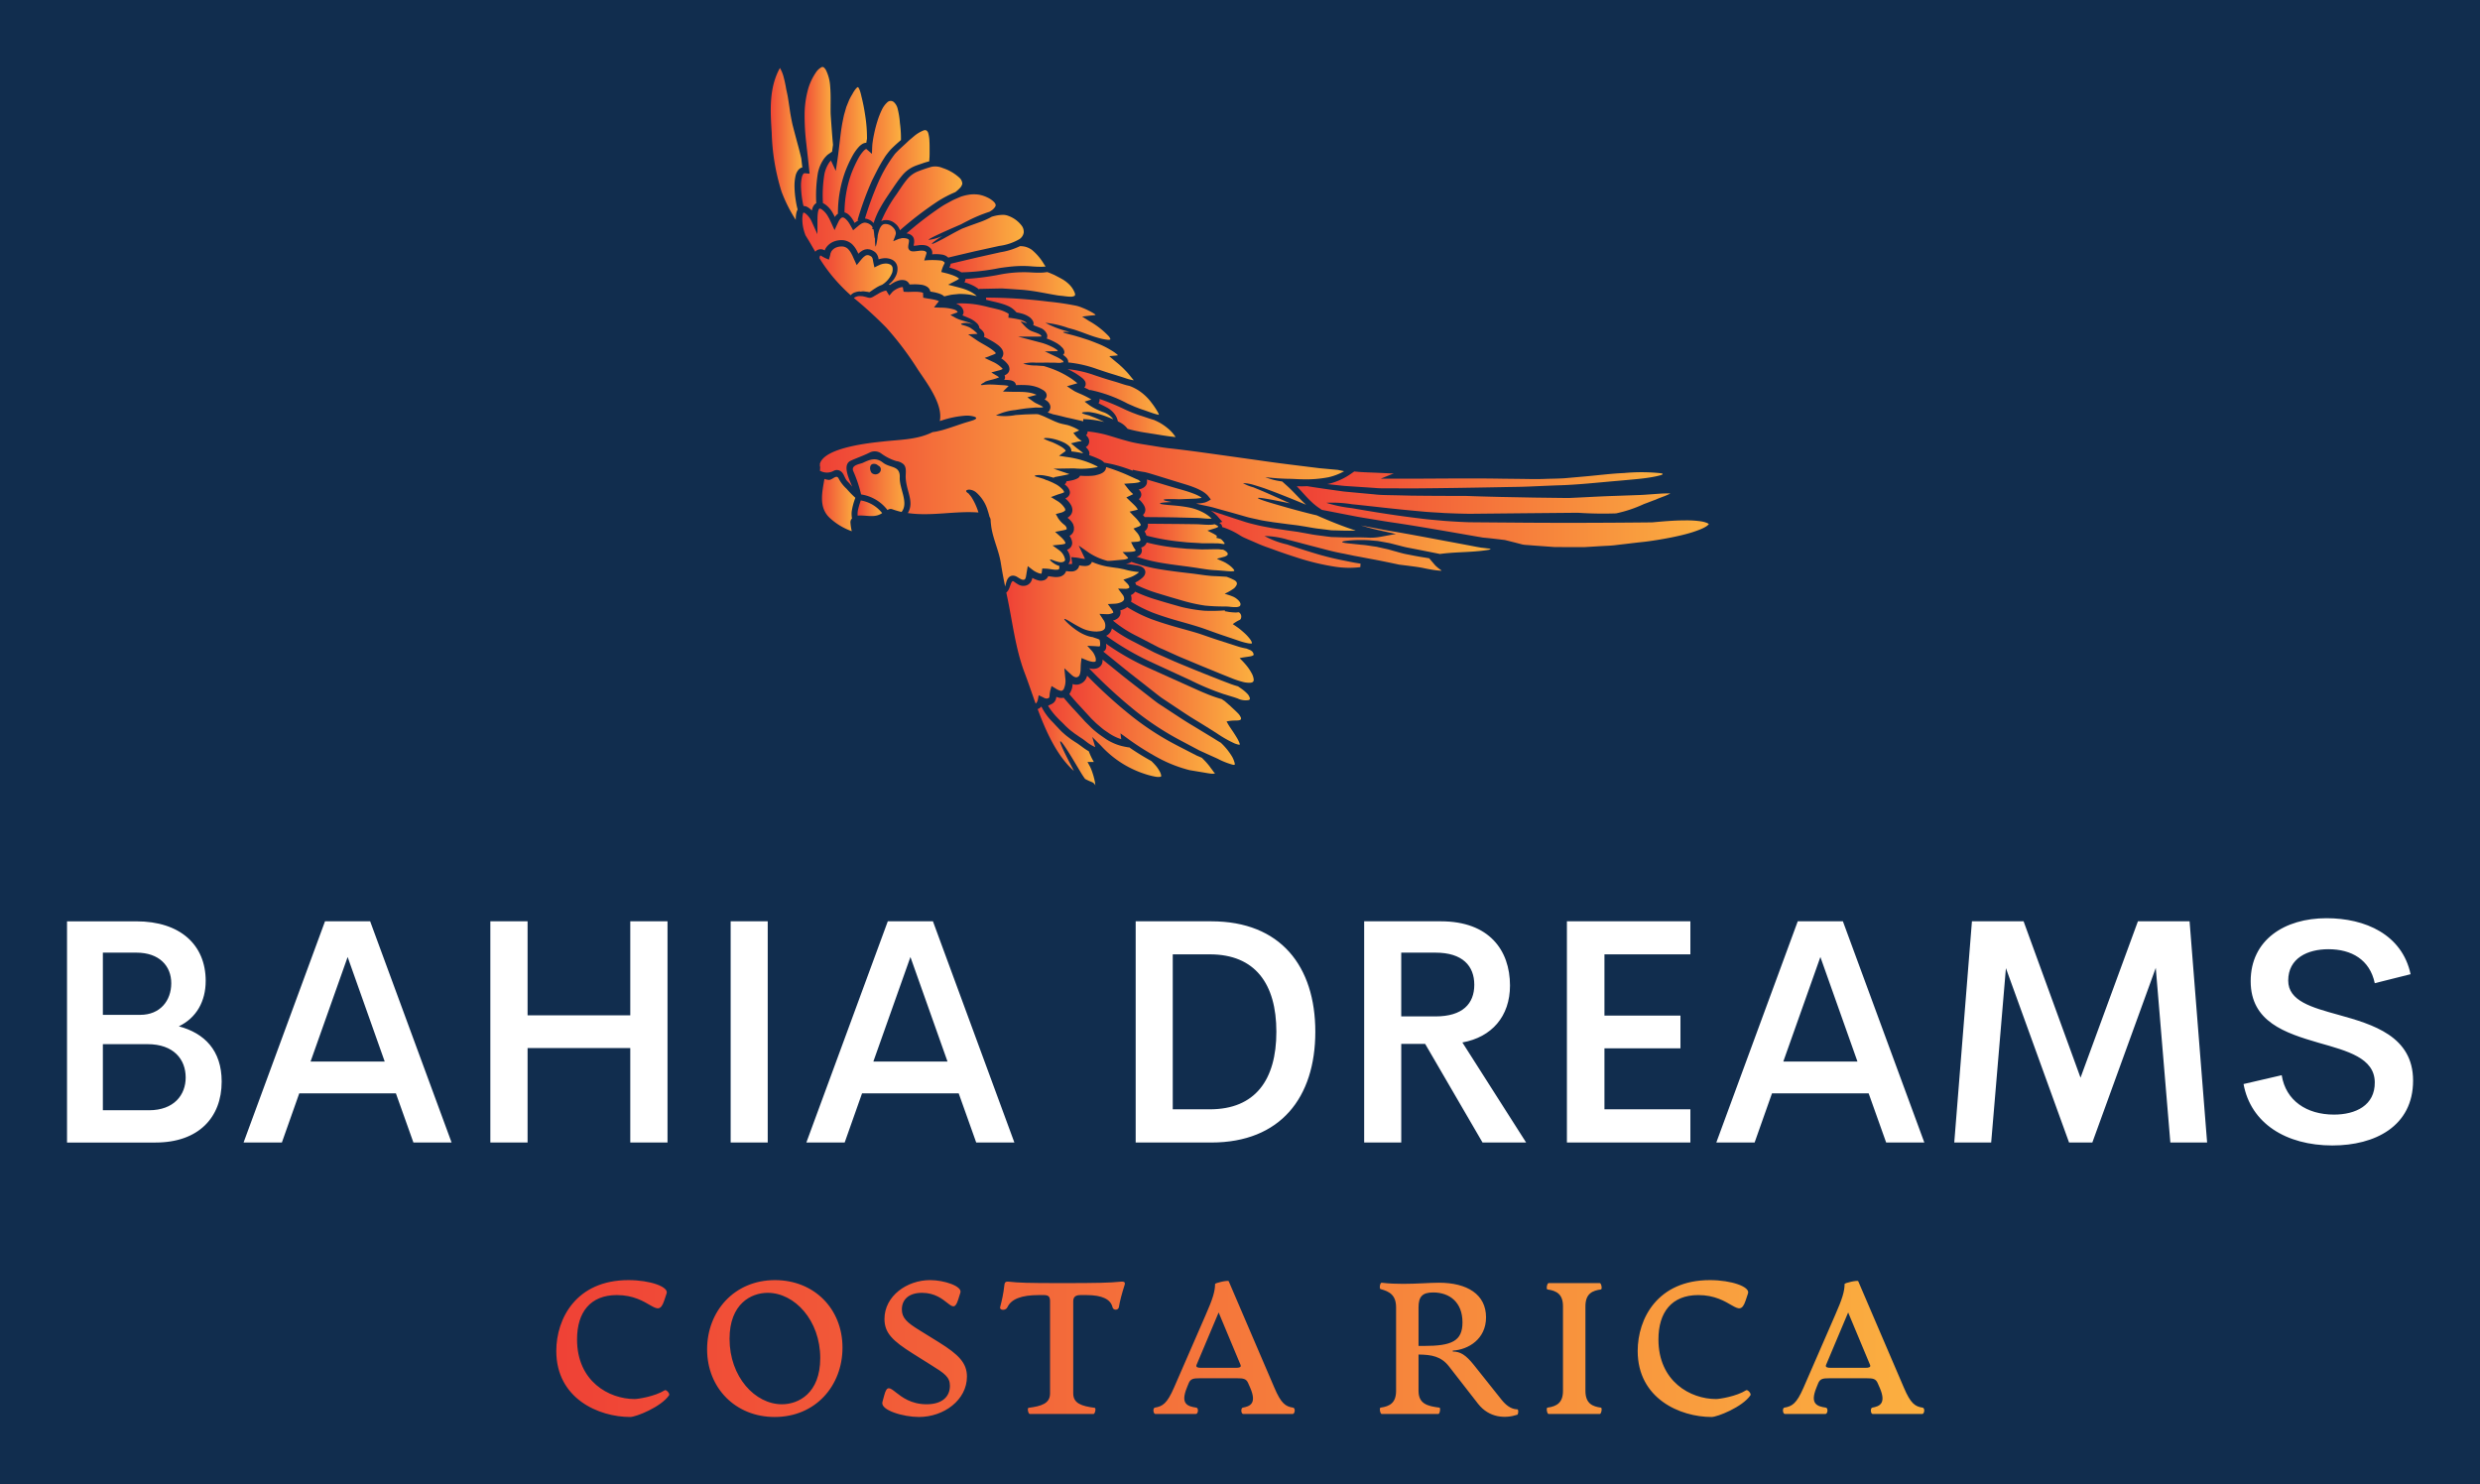 
        <svg xmlns="http://www.w3.org/2000/svg" xmlns:xlink="http://www.w3.org/1999/xlink" version="1.1" width="3171.429" 
        height="1897.968" viewBox="0 0 3171.429 1897.968">
			<rect fill="#112d4e" width="3171.429" height="1897.968"/>
			<g transform="scale(8.571) translate(10, 10)">
				<defs id="SvgjsDefs1174"><linearGradient id="SvgjsLinearGradient1181"><stop id="SvgjsStop1182" stop-color="#ef4136" offset="0"></stop><stop id="SvgjsStop1183" stop-color="#fbb040" offset="1"></stop></linearGradient><linearGradient id="SvgjsLinearGradient1184"><stop id="SvgjsStop1185" stop-color="#ef4136" offset="0"></stop><stop id="SvgjsStop1186" stop-color="#fbb040" offset="1"></stop></linearGradient></defs><g id="SvgjsG1175" featureKey="symbolFeature-0" transform="matrix(1.194,0,0,1.194,98.371,-22.733)" fill="url(#SvgjsLinearGradient1181)"><g xmlns="http://www.w3.org/2000/svg"><path d="M34.279,42.179q-1.442.321-3.023.677l-3.217.762a1.7,1.7,0,0,1-.159.448c-.015.025-.015.025-.01.035l.02.005.169.045.2.065a5.782,5.782,0,0,1,.822.318,3.142,3.142,0,0,1,.279.165,27.534,27.534,0,0,0,4.77-.538c.742-.11,1.459-.2,2.151-.239a13.207,13.207,0,0,1,1.957.035c.3.02.588.04.862.04.139,0,.274,0,.4,0l.194-.01.095-.01c.035,0,.015,0,.025,0a.2.2,0,0,0,.049,0c.02,0,.04-.005.02-.02-.059-.095-.119-.18-.179-.264a6.831,6.831,0,0,0-1.539-1.818,2.712,2.712,0,0,0-.806-.378,2.872,2.872,0,0,0-.667-.075A8.591,8.591,0,0,1,34.279,42.179Z"></path><path d="M39.537,44.729c-.15,0-.3.014-.443.009-.3.005-.6-.009-.9-.024a15.6,15.6,0,0,0-3.933.244,31.729,31.729,0,0,1-4.372.562,2.012,2.012,0,0,1-.075.3l-.075.1-.01.01.01,0h.01s.01,0,.095.03a6.84,6.84,0,0,1,1.055.424,4.392,4.392,0,0,1,.508.313l.185.135,0-.065,2.783-.06c.887.045,1.728.115,2.53.165,1.618.129,3.047.468,4.3.672.314.065.623.075.921.114s.6.08.852.08a.979.979,0,0,0,.548-.114c.049-.04.084-.17.009-.374a3.038,3.038,0,0,0-.712-1.061,4.2,4.2,0,0,0-.931-.687c-.324-.179-.642-.343-.931-.493-.289-.119-.548-.244-.8-.328-.025-.005-.05-.015-.074-.02a.146.146,0,0,0-.045.01l-.284.035Z"></path><path d="M9.008,31.886a.967.967,0,0,1,.433-.293l.055.01c-.045-.359-.085-.747-.13-1.141-.074-.323-.179-.752-.324-1.309-.2-.732-.458-1.683-.776-2.923-.135-.633-.274-1.33-.374-2.1-.059-.378-.119-.776-.184-1.19s-.164-.826-.254-1.265l0-.029c-.075-.414-.159-.837-.274-1.265a4.326,4.326,0,0,0-.473-1.2c0-.01-.015-.015-.02-.025-.01.02-.015.04-.025.065C5.308,21.7,5.5,24.557,5.671,27.285a26.907,26.907,0,0,0,1.235,7.35,18.67,18.67,0,0,0,1.768,3.506v-.05a3.665,3.665,0,0,1,.075-.812,1.677,1.677,0,0,1,.159-.438c-.055-.184-.09-.349-.129-.528-.05-.249-.09-.488-.125-.732a11.987,11.987,0,0,1-.134-1.459,5.733,5.733,0,0,1,.124-1.469A1.8,1.8,0,0,1,9.008,31.886Z"></path><path d="M32.431,47.851c.005.02.02.039.02.059a.519.519,0,0,1,0,.215.784.784,0,0,1,.115.024c.169.04.333.085.5.125.339.08.683.154,1.026.249.17.045.339.094.508.149a3.921,3.921,0,0,1,.5.189,2.708,2.708,0,0,1,.971.643l.194.2a6.918,6.918,0,0,1,.747.169,3.147,3.147,0,0,1,.812.379,1.517,1.517,0,0,1,.358.333,1.151,1.151,0,0,1,.155.249.8.8,0,0,1,.055.2.485.485,0,0,1-.035.225c-.035,0-.015.019.015.034a3.733,3.733,0,0,0,.388.16c.145.06.3.109.458.184a1.384,1.384,0,0,1,.862.837.763.763,0,0,1-.04.492,7.8,7.8,0,0,1,1.359.648l.224.164a.818.818,0,0,1,.12.095l.144.149a.938.938,0,0,1,.359.638.43.43,0,0,1-.12.3.661.661,0,0,1-.064.05c.029.02.064.04.1.06.065.05.134.1.2.164a1.345,1.345,0,0,1,.209.224.738.738,0,0,1,.15.5,14.889,14.889,0,0,1,3.61.827c.662.219,1.3.443,1.907.622.314.095.618.189.921.284s.588.189.872.284.557.154.811.2a.258.258,0,0,0,.055.01.089.089,0,0,0-.02-.05l-.114-.124c-.045-.055-.09-.105-.14-.17l-.244-.3A6.287,6.287,0,0,0,49.9,57c-.164-.174-.328-.344-.5-.5-.089-.08-.174-.154-.254-.234l-.074-.065-.12-.1-.244-.2c-.159-.129-.314-.263-.468-.393l-.229-.189c-.06-.055-.1-.1-.149-.15l.831-.074c.08-.01.179-.025.249-.035l-.084-.085a5.464,5.464,0,0,0-.817-.567,10.644,10.644,0,0,0-1.6-.8c-.512-.2-.975-.393-1.394-.523s-.787-.264-1.115-.349c-.653-.2-1.121-.3-1.424-.388s-.429-.144-.429-.179.15-.05.463-.03c.105.005.23.015.364.03-.115-.04-.239-.08-.344-.12A11.7,11.7,0,0,1,39.87,51a11.954,11.954,0,0,1,2.819.637c.244.07.508.139.792.219.283.095.582.2.9.309.627.229,1.319.508,2.1.722a6.492,6.492,0,0,0,1.21.239.958.958,0,0,0,.239-.02.081.081,0,0,0,.055-.045c0-.035.01-.03-.02-.094a1.571,1.571,0,0,0-.144-.249,10.332,10.332,0,0,0-2.51-1.952l-.851-.543,1-.12c.249-.03.429-.03.593-.064.075-.02.06-.02.07-.045s-.01-.02-.02-.03l-.075-.055c-.045-.03-.09-.065-.139-.094a7.442,7.442,0,0,0-.663-.359,7.19,7.19,0,0,0-.732-.329,4.675,4.675,0,0,0-.736-.249,33.457,33.457,0,0,0-3.521-.522A63.356,63.356,0,0,0,32.431,47.851Z"></path><path d="M28.074,35.8c-.4.224-.826.434-1.23.707a42.224,42.224,0,0,0-4.327,3.322c.07.015.144.02.219.035l.219.084a1.456,1.456,0,0,1,.219.145.807.807,0,0,1,.279.5,1.512,1.512,0,0,1,0,.478l-.035.194a.515.515,0,0,0,0,.065c0,.019,0,.054.03.054h.04l.095-.015c.134-.015.269-.035.408-.054a2.16,2.16,0,0,1,.244-.03c.1-.005.154-.005.239-.005a2,2,0,0,1,.528.074,1.24,1.24,0,0,1,.528.354.921.921,0,0,1,.184.344.89.89,0,0,1,.02.2.414.414,0,0,1-.01.139.213.213,0,0,1-.01.055,4.972,4.972,0,0,1,1.394.06c.1.03.194.069.289.109a1.871,1.871,0,0,1,.274.189.381.381,0,0,1,.1.095l-.01-.055c1.151-.274,2.251-.533,3.307-.781l3.057-.673a6.661,6.661,0,0,0,2.495-.841,1.212,1.212,0,0,0,.538-.8,1.255,1.255,0,0,0-.264-.9,3.642,3.642,0,0,0-1.633-1.2,1.862,1.862,0,0,0-.877-.13,4.944,4.944,0,0,0-.911.14c-.1.025-.194.054-.294.079a9.017,9.017,0,0,1-1.409.648l-1.464.527c-.289.11-.558.21-.817.309-1.215.6-2.071,1.126-2.684,1.429-.752.394-1.09.533-1.12.483s.259-.284.956-.757c.11-.069.229-.149.354-.234a5.344,5.344,0,0,1-1.723.493c-.04-.1,1.085-.657,4.048-1.937.264-.144.538-.288.842-.438a17.814,17.814,0,0,1,2.723-1.135c.06-.04.12-.075.18-.115a1.532,1.532,0,0,0,.552-.552c.085-.175.025-.344-.179-.563a2.955,2.955,0,0,0-.812-.553,4.11,4.11,0,0,0-1.016-.343,4.249,4.249,0,0,0-1.13-.03,6.015,6.015,0,0,0-1.19.274C28.891,35.422,28.477,35.576,28.074,35.8Z"></path><path d="M51.757,62.6c-.309-.09-.658-.234-.991-.354-.329-.139-.668-.279-1-.433a28.084,28.084,0,0,0-3.142-1.3.659.659,0,0,1-.115.523c-.005,0-.005.005-.01.01.329.18.687.339,1.016.523a2.873,2.873,0,0,1,1.18,1.111,2.161,2.161,0,0,1,.229.642c.06.03.115.05.174.08a2.793,2.793,0,0,1,1.036.841c.065.02.125.04.189.055.449.129.9.219,1.345.309s.926.149,1.384.229c.931.139,1.843.313,2.769.408.1.015.209.03.314.04a4.394,4.394,0,0,0-.847-.986,6.873,6.873,0,0,0-1.086-.782c-.249-.139-.507-.259-.761-.373C52.872,62.988,52.319,62.774,51.757,62.6Z"></path><path d="M13.081,30.721h0s0,0-.005,0l-.045.055a1.406,1.406,0,0,0-.224.279,3.933,3.933,0,0,0-.568,1.454,16.324,16.324,0,0,0-.169,3.54,1.731,1.731,0,0,1,.339.2,3.382,3.382,0,0,1,.926,1.1c.055.095.1.189.149.284l.03.06.01.019a.689.689,0,0,0,.03.08.5.5,0,0,1,.04-.07l.094-.119a2.256,2.256,0,0,1,.244-.234c.025-.015.05-.025.07-.04h-.06a15.179,15.179,0,0,1,.907-5.209,15.5,15.5,0,0,1,1.005-2.146,5.835,5.835,0,0,1,.683-.936,2.1,2.1,0,0,1,.5-.408.663.663,0,0,1,.184-.075.588.588,0,0,1,.219-.045h.04v0l0,.005c.01.015.01,0,.01-.01.015-.1.03-.194.045-.288.009-.075.029-.14.039-.215a17.789,17.789,0,0,0-.224-2.913,22.715,22.715,0,0,0-.473-2.39,5.113,5.113,0,0,0-.179-.672,2.187,2.187,0,0,0-.125-.3.467.467,0,0,0-.114-.164.069.069,0,0,0-.075.005l-.03.02-.054.045c-.035.03-.075.079-.115.119a3.9,3.9,0,0,0-.438.672,7.649,7.649,0,0,0-.413.762c-.115.279-.229.563-.349.857q-.127.456-.269.941c-.08.324-.139.667-.214,1.011-.259,1.4-.373,2.967-.627,4.7l-.2,1.32-.562-1.2Z"></path><path d="M22.522,33.156c-.423.513-.827,1.155-1.27,1.808a16.809,16.809,0,0,0-1.9,3.356,1.322,1.322,0,0,1,.3-.13,1.719,1.719,0,0,1,1.459.424,1.74,1.74,0,0,1,.538.707.472.472,0,0,1,.039.124,43.61,43.61,0,0,1,4.731-3.625,14.522,14.522,0,0,1,2.2-1.15,4.447,4.447,0,0,0,.5-.443,1.192,1.192,0,0,0,.368-.6,1.075,1.075,0,0,0-.333-.727,5.714,5.714,0,0,0-2.136-1.245,2.33,2.33,0,0,0-1.39-.144,17.517,17.517,0,0,0-1.663.563A3.344,3.344,0,0,0,22.522,33.156Z"></path><path d="M17.458,29.287c-.015.01-.03.005-.055.025a1.271,1.271,0,0,0-.294.254,4.879,4.879,0,0,0-.577.812,15.639,15.639,0,0,0-.927,2.016,14.639,14.639,0,0,0-.841,4.811,1.235,1.235,0,0,1,.478.248,2.97,2.97,0,0,1,.632.792l.08.135a.556.556,0,0,0,.04.079l.025.06c.01.005.025-.015.045-.025l.044-.035L16.2,38.4a2.679,2.679,0,0,1,.324-.21l-.125-.034a38.744,38.744,0,0,1,1.823-4.975c.368-.717.7-1.419,1.065-2.041.175-.319.379-.623.563-.922a10,10,0,0,1,.647-.826c.478-.5.906-.862,1.325-1.23a14.325,14.325,0,0,0-.135-2.141,10.18,10.18,0,0,0-.288-1.8,1.6,1.6,0,0,0-.474-.8.6.6,0,0,0-.781,0,2.988,2.988,0,0,0-.732,1.006,9.941,9.941,0,0,0-.543,1.4c-.159.508-.3,1.051-.418,1.624-.06.289-.115.582-.155.881l-.034.224-.02.194-.015.239c-.015.319-.02.683-.035.9l-.409-.359-.189-.159c-.04-.035-.114-.095-.114-.095A.084.084,0,0,0,17.458,29.287Z"></path><path d="M18.957,33.515a39.816,39.816,0,0,0-1.634,4.456,2.45,2.45,0,0,1,.354.08c.1.045.2.09.3.134a1.818,1.818,0,0,1,.428.359,9.546,9.546,0,0,1,.832-1.917c.433-.782.906-1.469,1.349-2.121s.846-1.275,1.334-1.853A4.051,4.051,0,0,1,23.7,31.359c.324-.125.588-.2.886-.309a7.35,7.35,0,0,1,.757-.219,2.19,2.19,0,0,0,.03-.339c.035-.323.025-.752.025-1.294,0-.269,0-.563-.02-.882a4.161,4.161,0,0,0-.139-.981.654.654,0,0,0-.209-.348.4.4,0,0,0-.354-.035,4.355,4.355,0,0,0-1.115.642c-.19.159-.384.324-.588.493s-.4.369-.607.558c-.424.393-.907.821-1.295,1.245A17.4,17.4,0,0,0,18.957,33.515Z"></path><path d="M49.8,58.746c-.3-.09-.593-.189-.887-.284s-.6-.174-.906-.269c-.637-.184-1.275-.4-1.932-.617a14.347,14.347,0,0,0-3.436-.787c.219.1.448.214.677.343a6.182,6.182,0,0,1,.588.359,6.992,6.992,0,0,1,.592.433,1.458,1.458,0,0,1,.334.4.7.7,0,0,1,.045.513.589.589,0,0,1-.14.234c0,.005-.01.01-.015.015.244.11.483.224.718.349l0-.045A17.308,17.308,0,0,1,50.1,61.076c.329.154.653.284.966.428.324.115.6.244.932.344.652.214,1.224.453,1.767.592.07.015.14.035.2.045s.02.005.045.01.03.01.035,0c-.005-.05.035.03-.094-.264a9.576,9.576,0,0,0-.792-1.2,6.346,6.346,0,0,0-1.7-1.608,6.25,6.25,0,0,0-1.066-.528C50.193,58.85,49.994,58.805,49.8,58.746Z"></path><path d="M61.163,76.647c.094-.035.159-.075.234-.11a.177.177,0,0,0,.055-.034c.005,0,.009,0,.015-.01l0-.035-.049-.055A2.061,2.061,0,0,0,61,76.169c-.054.015-.1.03-.159.04a4.666,4.666,0,0,1-.553.035c-.587,0-1.17-.08-1.738-.075-.617-.01-1.264-.015-1.941-.025-1.206-.01-2.525-.02-3.944-.035a.69.69,0,0,1,.015.1.929.929,0,0,1-.165.592,1.234,1.234,0,0,1-.264.259c.045.075.09.15.13.229a2.639,2.639,0,0,1,.119.309,27.89,27.89,0,0,0,4.113.742c.334.035.658.065.977.1.318.019.627.039.931.054s.592.035.881.055c.284,0,.563,0,.832,0s.532,0,.786.01c.125,0,.249.005.374.005a2.9,2.9,0,0,1,.413.04c.12.02.219.03.309.04a.341.341,0,0,0,.074,0,.048.048,0,0,0,.035-.01c.04-.015.055-.05.02-.1a2.342,2.342,0,0,0-.438-.5,2.962,2.962,0,0,0-.558-.149l.04-.269c-.119-.085-.249-.159-.368-.234-.279-.144-.548-.279-.807-.413l.712-.214C60.944,76.717,61.053,76.682,61.163,76.647Z"></path><path d="M62.233,80.232l.08-.02.04-.025.079-.039.155-.09c.01-.015.02-.035.03-.05.035-.035.02-.07.035-.1.035-.14-.155-.3-.329-.424a2.4,2.4,0,0,0-.244-.134c-.13-.005-.264-.015-.369-.03a2.157,2.157,0,0,0-.318-.025c-.125.005-.249.005-.379.005-.259,0-.523,0-.8.01s-.558.005-.847.01c-.289-.015-.588-.025-.9-.04l-.941-.045c-.324-.03-.658-.059-1-.094a25.791,25.791,0,0,1-4-.687.8.8,0,0,1-.114.229,1.041,1.041,0,0,1-.194.214,2.137,2.137,0,0,1-.224.134,1.064,1.064,0,0,1-.165.055c.01.02.02.04.03.065a1.047,1.047,0,0,1,.065.249.787.787,0,0,1-.035.288,1.015,1.015,0,0,1-.055.13l-.015.035-.01.015-.005,0v0l-.04.049-.024.03a.626.626,0,0,1-.15.13.977.977,0,0,1-.343.149,20.48,20.48,0,0,0,3.341.812c1.275.209,2.475.343,3.59.5s2.116.358,3.028.383c.438.035.956.07,1.349.11.209.015.408.03.593.025a1.612,1.612,0,0,0,.244-.025.086.086,0,0,0,.059-.015c.025-.055.055-.04-.079-.234a2.9,2.9,0,0,0-.439-.423c-.084-.065-.164-.125-.248-.18-.03-.025-.14-.089-.2-.129a1.782,1.782,0,0,0-.244-.135c-.159-.084-.358-.164-.532-.244a1.9,1.9,0,0,1-.4-.194c.2-.05.374-.089.608-.159Z"></path><path d="M52.827,66.305c-.478-.08-.936-.145-1.414-.234s-.961-.195-1.434-.334c-.956-.249-1.838-.563-2.744-.8a15.714,15.714,0,0,0-2.091-.363.606.606,0,0,1-.01.129.586.586,0,0,1-.12.279.358.358,0,0,1-.069.075,1.158,1.158,0,0,1,.214.224.885.885,0,0,1,.129.244.75.75,0,0,1,.05.3c0,.049-.005.1-.01.154l-.025.085v0l0,.01-.005.014-.015.035c-.01.025-.01.035-.03.08a.99.99,0,0,1-.129.174.879.879,0,0,1-.209.155l.015.015a1.946,1.946,0,0,1,.333.4.972.972,0,0,1,.075.164.82.82,0,0,1,.035.229.609.609,0,0,1-.05.194,11.4,11.4,0,0,1,1.349.548l.045.02.06.03.085.05a1.969,1.969,0,0,1,.219.154c.04.04.089.085.134.135.284.054.588.114.931.184a18.367,18.367,0,0,1,2.62.822l.034-.11a13.238,13.238,0,0,0,1.5.294c.573.139,1.031.294,1.484.428.911.284,1.758.543,2.545.787s1.543.453,2.215.727a7.515,7.515,0,0,1,.967.468l.268.179c.115.085.21.179.314.269a5.911,5.911,0,0,1,.448.568,5.085,5.085,0,0,1-.5.278c-.094.035-.174.075-.269.1l-.3.06c-.05.01-.11.015-.145.02l-.089.01-.175.01c-.114.01-.219.015-.328.02H58.7c.124.039.264.074.413.109.513.13,1.18.229,1.922.443s1.584.438,2.515.7q.7.2,1.464.419c.478.139,1.041.239,1.588.368s1.121.194,1.708.294c.6.08,1.215.159,1.843.244l.966.119c.169.025.313.035.5.07.164.025.328.055.493.08.657.1,1.339.249,2.016.314.339.044.683.084,1.031.129.159.02.364.05.5.06l.538.01c.717.025,1.449.045,2.176.03.089,0,.184,0,.274-.01-1.439-.468-2.784-1-4.019-1.529-.3-.125-.582-.254-.871-.379-.145-.034-.3-.069-.438-.1-2.475-.613-4.188-1.13-5.3-1.454-1.111-.339-1.6-.528-1.589-.6.025-.109,1.235.095,4.013.663-.373-.165-.736-.329-1.08-.483-.742-.334-1.409-.633-2-.892s-1.095-.453-1.509-.632a4.971,4.971,0,0,1-1.294-.523,5.023,5.023,0,0,1,1.389.239c.428.135.966.289,1.573.513s1.3.483,2.052.787c.866.338,1.833.737,2.873,1.165-.821-.732-1.568-1.648-2.475-2.445l-.522-.468a8.182,8.182,0,0,1-2.107-.538,28.971,28.971,0,0,0,2.893.209h.015c.568,0,1.156.055,1.748.06a14.786,14.786,0,0,0,3.232-.254,7.164,7.164,0,0,0,1.962-.752c-.055-.015-.115-.03-.17-.04-.2-.044-.4-.084-.607-.129-.772-.07-1.544-.14-2.326-.214-.836-.105-1.683-.209-2.529-.314-1.7-.209-3.421-.428-5.164-.687q-2.607-.366-5.3-.742c-1.788-.249-3.6-.5-5.467-.712C54.7,66.628,53.768,66.449,52.827,66.305Z"></path><path d="M75.08,71.155c.668.074,1.37.149,2.132.229,1.16.079,2.43.159,3.819.254.7.069,1.424.044,2.181.049s1.538,0,2.355.01c3.272-.02,7.076-.079,11.383-.159,1.076-.025,2.191-.025,3.336-.075s2.321-.1,3.536-.149c2.43-.055,4.974-.344,7.668-.573.683-.059,1.375-.124,2.072-.189s1.379-.144,2.056-.259c.344-.06.683-.129,1-.214.08-.02.164-.045.234-.07l.04-.015a.226.226,0,0,0,.065-.034.062.062,0,0,0,0-.115c-.02-.01-.045-.015-.07-.025l-.2-.03a23.153,23.153,0,0,0-4.511-.015c-1.549.06-3.167.274-4.821.419l-2.529.224c-.857.064-1.738.059-2.619.094s-1.768.015-2.659,0l-2.7-.03c-3.65-.064-7.43-.01-11.383,0l-3.7,0L83.4,69.82h-.084c-.235.01-.409-.01-.618-.015-.4-.02-.8-.035-1.2-.055-.807-.039-1.618-.054-2.435-.114-.2-.02-.4-.035-.6-.055l-.3.209a8.336,8.336,0,0,1-2.734,1.295C75.309,71.115,75.195,71.135,75.08,71.155Z"></path><path d="M40.408,61.908l-.02.045-.015.019s0,.01-.044.065v.005l-.005,0-.07.075c-.015.015-.01.02-.04.045a.7.7,0,0,0-.075.054.527.527,0,0,1,.095.025c.194.055.4.125.608.2.4.075.96.215,1.658.394.612.124,1.324.3,2.1.473v-.274a12.411,12.411,0,0,1,2.624.359c-.448-.215-.856-.4-1.2-.543-.234-.09-.448-.169-.637-.249-.194-.065-.379-.1-.518-.145-.284-.084-.438-.159-.428-.209s.169-.084.463-.094a2.892,2.892,0,0,1,.543.01c.214.034.463.079.741.139a13.516,13.516,0,0,1,1.843.627c.1.04.209.085.314.13-.025-.035-.05-.075-.08-.11A2.723,2.723,0,0,0,47.2,62.2a7.7,7.7,0,0,1-1.787-.867l-.648-.483.817-.254.025-.01c-.055-.035-.115-.075-.179-.114a13.181,13.181,0,0,0-1.375-.668l-.308-.139a2.442,2.442,0,0,1-.369-.2l-.812-.533.962-.279c.114-.03.229-.065.328-.1h.01c-.124-.11-.319-.254-.458-.359a5.1,5.1,0,0,0-.513-.354,11.5,11.5,0,0,0-1.932-.99c-.533-.21-.961-.344-1.29-.444-.353-.025-.667-.044-.941-.069a5.024,5.024,0,0,1-1.633-.229,5.115,5.115,0,0,1,1.638-.12c.578-.01,1.32-.01,2.256-.005.244.01.478.035.712.025.045,0,.094,0,.144,0l0-.055c.08-.005.155,0,.229,0a.079.079,0,0,0,.04-.05c.02-.039-.01-.089-.035-.119a1.227,1.227,0,0,0-.1-.09,1.241,1.241,0,0,0-.155-.114,5.555,5.555,0,0,0-.8-.428L39.8,54.573l1.354-.025h.14l.049-.01c.03,0,.075-.015.06-.055-.04-.069-.04-.064-.368-.289a7.327,7.327,0,0,0-1.922-.766l-2.659-.7,2.783-.005c.159,0,.13-.035.135-.07a.837.837,0,0,0-.135-.155l-.144-.089a1.5,1.5,0,0,0-.18-.08,4.242,4.242,0,0,0-.418-.159c-.159-.06-.284-.1-.5-.2a1.71,1.71,0,0,1-.358-.244,2.222,2.222,0,0,1-.319-.289l-.154-.155-.035-.039a.2.2,0,0,0-.015-.02l-.035-.04-.309-.334c.055,0,.11,0,.165.01l.184.055.358.12.08.024a.793.793,0,0,0-.174-.159,2.34,2.34,0,0,0-.6-.264,11.011,11.011,0,0,0-1.538-.269l.039-.488a4.546,4.546,0,0,0-1.4-.567c-.318-.085-.657-.16-1.006-.239l-.532-.135c-.165-.035-.334-.07-.5-.109a12.091,12.091,0,0,0-3.162-.234,1.029,1.029,0,0,1,.129.044l.244.125c.075.05.154.114.229.174l.055.05.01.01.04.045,0,0,.015.025.064.084a1.267,1.267,0,0,1,.145.319.827.827,0,0,1,.03.194,1.565,1.565,0,0,1-.035.214.9.9,0,0,1-.11.194c.045.02.09.035.135.055.239.095.463.189.677.284a3.122,3.122,0,0,1,1.036.682,1.026,1.026,0,0,1,.279.583,1.925,1.925,0,0,1,.488.468.753.753,0,0,1,.124.349.519.519,0,0,1-.05.258c.294.15.618.309.936.493a6.387,6.387,0,0,1,.837.548,2.387,2.387,0,0,1,.418.418,1.189,1.189,0,0,1,.184.339.863.863,0,0,1,.015.518.9.9,0,0,1-.224.383,3.216,3.216,0,0,1,.812.737,1,1,0,0,1,.209.648.734.734,0,0,1-.144.393.968.968,0,0,1-.249.229,1.82,1.82,0,0,1-.214.11.707.707,0,0,1,.059.293.522.522,0,0,1-.114.279,3.929,3.929,0,0,1,.811.05,1.262,1.262,0,0,1,.324.115.459.459,0,0,1,.095.054c.039.035.074.07.109.105a.573.573,0,0,1,.135.329,11.614,11.614,0,0,1,1.543.014,4.7,4.7,0,0,1,1.27.3,6.32,6.32,0,0,1,.6.314,1.194,1.194,0,0,1,.2.159.7.7,0,0,1,.2.319.527.527,0,0,1,.01.319.607.607,0,0,1-.13.259.744.744,0,0,1-.114.1,2.187,2.187,0,0,1,.309.2,1.033,1.033,0,0,1,.4.588.747.747,0,0,1-.035.448Z"></path><path d="M60.59,75.417l-.045-.04a2.4,2.4,0,0,0-.254-.214,4.233,4.233,0,0,0-.518-.353,6.362,6.362,0,0,0-2.026-.742c-1.25-.234-2.166-.249-2.739-.319-.572-.055-.821-.115-.821-.169s.249-.11.826-.15c.184-.01.4-.025.652-.035-.727-.119-1.03-.209-1.02-.274s.373-.1,1.23-.089c.214.005.458.015.737.02.278-.01.587-.025.931-.035s.722-.03,1.14-.045c.1-.01.209-.025.324-.035l.159-.02.105-.015c.044-.015.084-.024.1-.054a.265.265,0,0,0-.06-.05,1.878,1.878,0,0,0-.169-.1,5.674,5.674,0,0,0-.871-.393c-.638-.244-1.365-.438-2.166-.667s-1.664-.5-2.59-.772c-.323-.095-.657-.194-.976-.284a.435.435,0,0,1,.03.209c0,.07-.005.139-.01.214v.005a.309.309,0,0,0-.015.05l-.005.01-.005.015,0,.025c-.01.02-.01.03-.025.064a.916.916,0,0,1-.283.359,1.6,1.6,0,0,1-.583.269c-.035.01-.075.015-.115.025a1.012,1.012,0,0,1,.12.129.746.746,0,0,1,.2.573.681.681,0,0,1-.139.343,1.074,1.074,0,0,1-.165.17c.045.04.085.079.13.124a3.043,3.043,0,0,1,.563.737l.079.2a1.543,1.543,0,0,1,.04.264.946.946,0,0,1-.06.314.839.839,0,0,1-.169.264.869.869,0,0,1-.075.065c.075.084.145.174.219.269,1.584.014,3.048.019,4.357.054l1.927.045c.653,0,1.225.1,1.743.1.354,0,.239,0,.3,0,.045,0,.025-.025.005-.045Z"></path><path d="M47.638,80.755c.175,0,.409-.01.717-.04.334-.035.747-.07,1.226-.114a1.614,1.614,0,0,0,.617-.17c.01,0,.01,0,.015-.015a.99.99,0,0,0-.169-.219l-.528-.542.767-.02c.169-.005.333-.02.493-.04.084-.01.149-.03.224-.045a.63.63,0,0,0,.094-.04.054.054,0,0,1,.015-.035l-.035.005v-.01h.09c-.01-.01,0-.01-.015-.035-.04-.094-.174-.234-.319-.512l-.259-.513.628-.045a1.214,1.214,0,0,0,.448-.085c.1-.06.085-.06.095-.164a1.782,1.782,0,0,0-.469-.936l-.4-.468.6-.229a.77.77,0,0,0,.3-.185c.015-.015,0-.01.01-.034a.507.507,0,0,0-.049-.145,4.944,4.944,0,0,0-.792-.941l-.553-.578.8-.189a2.107,2.107,0,0,0,.224-.07c-.005-.01-.01-.024-.015-.034a2.431,2.431,0,0,0-.393-.5c-.17-.175-.344-.329-.548-.528l-.473-.458.607-.284c.085-.04.17-.085.244-.125-.064-.064-.144-.134-.224-.209a3.991,3.991,0,0,1-.388-.428l-.513-.657.816-.06a6.026,6.026,0,0,0,.9-.095.832.832,0,0,0,.274-.1c.03-.015.025-.04.015.015,0,0,.015-.035.02-.045l.009-.03.006-.01-.085-.01s0,0,0,.01.01.03-.01.02h0a.069.069,0,0,0,.015-.02.615.615,0,0,0-.3-.209c-.249-.1-.523-.234-.762-.339A23.738,23.738,0,0,0,47.987,69.2c-.189-.06-.368-.12-.538-.175a.728.728,0,0,1-.124.424.986.986,0,0,1-.259.259,1.791,1.791,0,0,1-.478.224c-.179.059-.269.074-.409.114s-.3.05-.453.07c-.283.02-.557.03-.821.025-.244,0-.483-.02-.712-.03a.662.662,0,0,1-.254.3,2.563,2.563,0,0,1-.742.274c-.219.049-.433.084-.638.114-.019,0-.044,0-.064.01a.469.469,0,0,1-.135.3.536.536,0,0,1-.094.074,2.976,2.976,0,0,1,.3.264l.05.045.05.065.065.09a1.1,1.1,0,0,1,.149.293.7.7,0,0,1,.03.429.769.769,0,0,1-.244.388,1.6,1.6,0,0,1-.309.2,2.908,2.908,0,0,1,.7.8,1.358,1.358,0,0,1,.185.607,1.022,1.022,0,0,1-.249.7,1.721,1.721,0,0,1-.359.3c.08.065.164.14.259.224a1.947,1.947,0,0,1,.448.6c.02.065.04.134.06.2l.02.1.015.049,0,.085v.134a1.02,1.02,0,0,1-.04.269.989.989,0,0,1-.523.6l.015.015a1.6,1.6,0,0,1,.329.856.89.89,0,0,1-.215.588,1.189,1.189,0,0,1-.219.184,1.916,1.916,0,0,1-.214.095c.06.089.11.174.16.264a1.744,1.744,0,0,1,.229,1.03.9.9,0,0,1-.229.468,2.007,2.007,0,0,0,.4.025.154.154,0,0,0,.065-.01.832.832,0,0,0-.005-.273l-.09-.583.563.05c.269.025.468.074.667.109a3.414,3.414,0,0,0,.483.065,2.3,2.3,0,0,0-.1-.234l-.682-1.434,1.29.9A7.612,7.612,0,0,0,47.638,80.755Z"></path><path d="M63.752,83.778a.418.418,0,0,0,.015-.344.756.756,0,0,0-.269-.264,6.686,6.686,0,0,0-1-.433c-.453-.03-.826-.05-1.324-.075-.976-.015-2-.214-3.1-.343s-2.31-.264-3.615-.473a19.777,19.777,0,0,1-3.849-.971,1.222,1.222,0,0,1-.1.074,1.622,1.622,0,0,1-.6.16c.443.064.926.129,1.469.219l.169.03.2.069.079.03.12.065a.829.829,0,0,1,.229.179.573.573,0,0,1,.1.14.881.881,0,0,1,.07.194.712.712,0,0,1-.035.378c-.02.05-.045.1-.069.15l-.075.109a1.388,1.388,0,0,1-.165.179,3.972,3.972,0,0,1-.921.613.336.336,0,0,0,.035.055,1.778,1.778,0,0,1,.08.219,18.147,18.147,0,0,0,2.9,1.12c1.065.329,2.081.623,3.037.9a20.868,20.868,0,0,0,2.694.583,24.066,24.066,0,0,0,2.42.11h.03a6.068,6.068,0,0,1,.742.049,5.805,5.805,0,0,0,.637.03,1.032,1.032,0,0,0,.459-.094.251.251,0,0,0,.089-.085.483.483,0,0,0,.045-.159c.025-.2-.2-.488-.453-.678a1.92,1.92,0,0,0-.563-.328c-.294-.125-.687-.234-.961-.329a6.708,6.708,0,0,0,1.165-.672A1.4,1.4,0,0,0,63.752,83.778Z"></path><path d="M64.091,88.159c.089-.044.109-.054.119-.069a.262.262,0,0,0,.05-.055.433.433,0,0,0,.065-.169.632.632,0,0,0-.224-.653.688.688,0,0,0-.085-.044c-.11.02-.224.024-.329.034a6.913,6.913,0,0,1-.727-.049c-.234-.015-.483-.1-.652-.095l-.02-.119h-.01a21.986,21.986,0,0,1-2.534.044,19.7,19.7,0,0,1-2.824-.458c-.966-.269-1.987-.557-3.057-.886A19.153,19.153,0,0,1,51.084,84.6a1.123,1.123,0,0,1-.493.409c-.01.009-.025.009-.039.014a1.493,1.493,0,0,1,.074.6,1.226,1.226,0,0,1-.055.234A17.374,17.374,0,0,0,53.4,87.268c1.075.394,2.121.722,3.132,1.006s1.982.558,2.888.856c.9.314,1.748.633,2.539.9s1.549.523,2.251.762a7.9,7.9,0,0,0,1,.259,1.907,1.907,0,0,0,.4.03.061.061,0,0,0,.065-.055c0-.02.01-.015-.01-.065a.521.521,0,0,0-.06-.159,1.734,1.734,0,0,0-.214-.334,5.908,5.908,0,0,0-.557-.612c-.2-.185-.4-.359-.593-.518l-.169-.135c-.085-.065-.175-.129-.264-.189-.169-.124-.359-.244-.523-.354a2.523,2.523,0,0,1,.383-.268A3.092,3.092,0,0,1,64.091,88.159Z"></path><path d="M45.233,94.155c-.014,0-.03,0-.044-.01v.06Z"></path><path d="M60.461,106.529a8.076,8.076,0,0,0-.762-.887c-.095-.1-.189-.194-.284-.283-.2-.09-.4-.175-.613-.264q-1.194-.613-2.524-1.3a35.172,35.172,0,0,1-5.617-3.635A59.046,59.046,0,0,1,45.084,95.1c-.02.075-.045.149-.075.229a1.4,1.4,0,0,1-.876.827l-.1.029a1.191,1.191,0,0,1-.194.03,1.1,1.1,0,0,1-.348-.015c-.08-.015-.15-.039-.22-.059a1.763,1.763,0,0,0-.014.184,2.336,2.336,0,0,1-.4,1.07l-.005,0c.423.5.842.991,1.29,1.464.314.344.622.678.926,1.011.15.165.3.324.443.483s.3.3.458.453c.294.309.623.558.931.827s.653.473.977.7a5.9,5.9,0,0,0,1.468.7l-.094-.727.732.528a33.543,33.543,0,0,0,4.158,2.629,17,17,0,0,0,3.759,1.444l1.743.289c.274.05.563.1.807.13a1.8,1.8,0,0,0,.587,0v-.01c0-.07-.124-.155-.189-.254C60.734,106.882,60.575,106.7,60.461,106.529Z"></path><path d="M122.764,76.144a1.051,1.051,0,0,0-.219-.129,3.261,3.261,0,0,0-.807-.21,12.311,12.311,0,0,0-1.937-.114c-1.339,0-2.694.119-4.108.249-5.7.06-11.035.075-15.919.04-2.445-.02-4.771-.035-6.942-.055-1.095-.035-2.146-.1-3.157-.174-1.011-.1-1.982-.165-2.9-.289-3.68-.438-6.622-.956-8.659-1.305a16.244,16.244,0,0,1-3.142-.662,15.2,15.2,0,0,1,3.207.179c2.061.2,5.024.578,8.684.9.911.094,1.872.129,2.873.2,1,.044,2.037.079,3.112.094,2.161-.02,4.477-.045,6.912-.069l6.632-.06a47.719,47.719,0,0,0,4.781.079,16.113,16.113,0,0,0,3.48-1.165c.379-.134.777-.294,1.17-.443l.3-.109.274-.12c.219-.09.418-.159.618-.239a9.043,9.043,0,0,0,.961-.413,13.15,13.15,0,0,0-1.325.025l-1.424.1c-.488.04-1,.07-1.454.08l-2.784.1c-1.8.055-3.575.165-5.248.239l-.314.015-.179,0H105.1c-.209,0-.414,0-.618,0l-1.21-.015-2.31-.029c-1.494-.03-2.883-.055-4.153-.08-1.718-.04-3.212-.08-4.442-.13-2.465.005-4.72-.01-6.792-.034-.826-.02-1.623-.04-2.39-.055s-1.5-.02-2.2-.105q-2.1-.193-3.849-.358c-1.773-.244-3.277-.458-4.536-.663-.2,0-.4.015-.6.015-.249,0-.488,0-.722-.01.608.638,1.135,1.27,1.663,1.783.189.174.364.354.553.5a5.571,5.571,0,0,0,.548.418c.094.065.184.125.274.185a1.12,1.12,0,0,0,.114.069q1.509.291,3.336.648c.409.074.822.164,1.255.239s.882.149,1.345.224c.921.149,1.907.323,2.913.468,2.016.293,4.3.682,6.807,1.11l3.864.672c.164.025.333.055.5.085s.338.035.507.055c.22.02.444.045.668.069.313.035.632.075.956.11l.478.06c.08.01.169.015.239.03l.189.045.767.194c.408.1.831.214,1.25.323.079.01.154.02.234.035.383.03.782.055,1.19.09q1.231.09,2.6.189c.916,0,1.872.01,2.873.01.249,0,.5,0,.752,0l.767-.045c.518-.03,1.041-.065,1.579-.094s1.075-.045,1.633-.115,1.12-.129,1.693-.2,1.16-.135,1.758-.2c.562-.06,1.16-.15,1.752-.244,1.191-.194,2.405-.424,3.61-.742a14.3,14.3,0,0,0,1.758-.578,4.393,4.393,0,0,0,.767-.388,1.775,1.775,0,0,0,.254-.214c.01-.025.05-.06.05-.065S122.769,76.159,122.764,76.144Z"></path><path d="M63.219,105.254a8.006,8.006,0,0,0-1.434-1.778c-.324-.189-.647-.393-.976-.6q-1.21-.732-2.559-1.554c-.9-.528-1.828-1.15-2.809-1.792-.488-.319-.986-.648-1.5-.981-.494-.359-.981-.757-1.489-1.146-1-.786-2.072-1.6-3.152-2.469-.737-.6-1.509-1.22-2.291-1.853a1.27,1.27,0,0,1-.07.523.626.626,0,0,1-.109.189.416.416,0,0,1-.075.095l-.04.045a1.3,1.3,0,0,1-.169.134,1.392,1.392,0,0,1-.189.095,1.531,1.531,0,0,1-.667.074,2.842,2.842,0,0,1-.369-.059,62.463,62.463,0,0,0,5.836,5.353,36.075,36.075,0,0,0,5.482,3.6c.872.463,1.693.9,2.475,1.314.8.364,1.554.707,2.266,1.026a9.184,9.184,0,0,0,1.947.767c.149.01.149.01.189-.02.025-.035.025-.055.005-.189A3.308,3.308,0,0,0,63.219,105.254Z"></path><path d="M45.721,107.136a5.58,5.58,0,0,0-.268-.657l-.324-.6.677,0,.115,0-.005-.005-.035-.07a8.523,8.523,0,0,1-.588-1.255,7.327,7.327,0,0,1-.841-.563c-.145-.1-.294-.214-.439-.318s-.3-.205-.458-.3l-.493-.329c-.159-.124-.318-.244-.483-.368s-.313-.259-.473-.4a6.237,6.237,0,0,1-.453-.438c-.284-.3-.568-.6-.861-.916a7.35,7.35,0,0,1-1.429-1.967.017.017,0,0,0-.005.01,1.1,1.1,0,0,1-.459.314c1.071,2.873,2.435,5.871,4.537,7.733-.015-.03-.03-.06-.045-.085-.264-.513-.5-.966-.7-1.354-.8-1.579-1.051-2.216-.956-2.266s.508.508,1.424,2c.229.378.488.812.787,1.31.259.428.528.911.876,1.384a6.218,6.218,0,0,0,.847.393.784.784,0,0,1,.443.428,5.162,5.162,0,0,0-.179-.976C45.876,107.6,45.8,107.37,45.721,107.136Z"></path><path d="M54.092,106.957a4.032,4.032,0,0,0-.5-.692c-.164-.184-.329-.349-.483-.5a31.747,31.747,0,0,1-2.823-1.748l.009.05-.542-.1a6.5,6.5,0,0,1-2.311-.946c-.348-.244-.707-.478-1.05-.747s-.683-.552-.991-.876c-.16-.159-.319-.314-.483-.473s-.3-.334-.458-.5q-.456-.494-.927-1.011c-.458-.478-.916-1.011-1.379-1.558a1.5,1.5,0,0,1-.528.01,2.077,2.077,0,0,1-.388-.125c0,.015-.005.03-.005.045a1.659,1.659,0,0,1-.045.214.941.941,0,0,1-.1.239,1.012,1.012,0,0,1-.393.378l-.109.055-.055.025-.015,0,0,.005-.055.02-.005,0-.02.02-.154.065-.075.074h0a9.274,9.274,0,0,0,1.2,1.519c.284.3.563.543.842.837a5.454,5.454,0,0,0,.418.4,4.318,4.318,0,0,0,.433.368l.448.344c.155.1.309.209.458.314s.319.214.479.318.3.224.453.334a5.172,5.172,0,0,0,1.16.712l-.379-1.275,1.081,1.081a12.75,12.75,0,0,0,5.522,3.555,10.084,10.084,0,0,0,1.25.324,2.233,2.233,0,0,0,.528.04c.174-.02.2-.025.229-.08.015-.02.01-.06.01-.1-.02-.074-.035-.149-.055-.219A2.293,2.293,0,0,0,54.092,106.957Z"></path><path d="M63.309,99.2c-.095-.09-.194-.179-.289-.274s-.179-.154-.264-.229c-.174-.154-.333-.294-.488-.428-.129-.08-.244-.16-.358-.239a17.286,17.286,0,0,1-2.032-.717c-.712-.284-1.414-.623-2.186-.961-1.534-.687-3.232-1.454-5.119-2.306A31.453,31.453,0,0,1,47.444,91.1a1.681,1.681,0,0,1,.025.429.666.666,0,0,1-.06.249,1.253,1.253,0,0,1-.079.144l0,.01v0H47.32v0l-.05.05-.01,0-.015.015-.035.02a.463.463,0,0,1-.114.064c.936.757,1.847,1.494,2.718,2.2,1.086.877,2.132,1.673,3.128,2.465.5.384.981.782,1.469,1.135l1.474.981c.96.638,1.867,1.255,2.773,1.8s1.743,1.08,2.55,1.583a15.242,15.242,0,0,0,2.27,1.305,2.824,2.824,0,0,0,.523.164c.095.01.09.015.11.01a.051.051,0,0,0,.044-.025.082.082,0,0,0,0-.049.4.4,0,0,0-.02-.075.776.776,0,0,0-.039-.115,4.417,4.417,0,0,0-.229-.478c-.18-.313-.374-.612-.563-.9-.13-.189-.254-.373-.374-.553-.174-.254-.288-.473-.423-.707a4.7,4.7,0,0,1,.847-.114c.134-.005.274-.005.408-.01a1.652,1.652,0,0,0,.229-.015c.3-.04.339-.125.324-.3a1.785,1.785,0,0,0-.424-.627C63.7,99.562,63.5,99.378,63.309,99.2Z"></path><path d="M94.819,79.157l-.533-.06c-.174-.035-.343-.065-.518-.095q-2.038-.389-3.914-.737c-2.449-.458-4.67-.881-6.757-1.23-1.035-.174-1.986-.368-2.9-.537-.3-.06-.6-.12-.9-.175.767.229,1.549.448,2.365.623l2.007.443-2,.368a6.988,6.988,0,0,1-1.688.08c-.264-.005-.533-.015-.8-.02s-.547,0-.826.005c-.742.01-1.474-.005-2.191-.035l-.538-.015c-.224-.02-.368-.045-.558-.064-.358-.05-.712-.095-1.06-.14-.707-.08-1.37-.229-2.032-.338l-.493-.09c-.134-.025-.318-.045-.473-.07-.324-.045-.647-.089-.961-.134l-1.857-.279c-.608-.12-1.2-.214-1.758-.349s-1.076-.254-1.608-.423l-1.444-.468L60.9,74.6c-.125-.044-.244-.084-.364-.119.06.04.12.08.175.119a2.788,2.788,0,0,1,.3.234l.224.2a3.019,3.019,0,0,1,.22.234c.134.159.273.318.413.483l.1.124-.154.055-.229.08a.642.642,0,0,1,.085.039.925.925,0,0,1,.154.13.467.467,0,0,1,.124.254.244.244,0,0,1,.005.085,9.416,9.416,0,0,1,2.236,1.05,4.757,4.757,0,0,0,.543.294l.593.259c.393.169.781.338,1.17.508s.786.318,1.185.458.792.284,1.185.428c.787.284,1.6.553,2.37.8a30.31,30.31,0,0,0,4.621,1.135,11.665,11.665,0,0,0,3.366.085l.03-.433c-.075-.015-.149-.025-.224-.04-.164-.025-.329-.055-.5-.08-.134-.025-.324-.065-.488-.095l-1.036-.209a36.9,36.9,0,0,1-3.869-.991c-1.17-.353-2.2-.7-3.077-.99a10.726,10.726,0,0,1-2.808-1.051,10.7,10.7,0,0,1,2.957.473c.9.224,1.962.513,3.142.822,1.176.293,2.455.677,3.82.911.338.074.677.139,1.006.209.174.035.313.07.513.1l.492.09c.648.125,1.28.244,1.878.354,1.13.219,2.151.433,3.017.617.528.065,1.056.13,1.584.2.463.06.991.13,1.454.229s.916.185,1.349.249c.214.03.428.055.633.07l.169.01h.035c.02,0,.055,0,.069-.015a.2.2,0,0,0-.059-.055l-.369-.274-.3-.264c-.1-.1-.194-.219-.288-.328l-.528-.618c-.329-.054-.662-.109-1.006-.164-.5-.08-1.11-.2-1.683-.314-.593-.1-1.125-.274-1.653-.413-.264-.075-.518-.149-.772-.219l-.732-.164c-.239-.055-.473-.1-.7-.16-.229-.03-.453-.064-.672-.094-.434-.07-.837-.13-1.211-.155l-1.782-.189c-.423-.05-.657-.109-.657-.169s.234-.11.662-.155a13.521,13.521,0,0,1,1.808-.079,10.192,10.192,0,0,1,1.259.055l.7.059c.239.04.488.085.742.13s.513.094.777.144c.254.065.518.13.782.2.528.13,1.075.294,1.623.389,1.135.219,2.211.433,3.192.627q.343.068.672.135c1.658-.225,3.2-.205,4.641-.344.389-.03.772-.075,1.141-.129l.248-.04.065-.01a.841.841,0,0,0,.254-.095,1.152,1.152,0,0,0-.259-.065C95.123,79.2,94.969,79.177,94.819,79.157Z"></path><path d="M65.111,93.971a9.465,9.465,0,0,0-.976-1.061c.409-.1.9-.154,1.3-.219.244-.045.433-.12.443-.184a.173.173,0,0,0-.01-.155.908.908,0,0,0-.114-.229,1.016,1.016,0,0,0-.418-.274c-.105-.04-.225-.089-.339-.139a8.7,8.7,0,0,1-1-.239q-1.076-.344-2.286-.737c-.811-.254-1.643-.553-2.534-.857-.9-.288-1.852-.537-2.873-.826s-2.087-.613-3.2-1.021a17.6,17.6,0,0,1-3.013-1.5,1.836,1.836,0,0,1-.273.18,2.678,2.678,0,0,1-.593.224.609.609,0,0,1,.025.1.927.927,0,0,1-.07.548,1.031,1.031,0,0,1-.343.4,1.57,1.57,0,0,1-.533.229A15.182,15.182,0,0,0,51.4,90.2c.583.3,1.15.6,1.708.891.279.145.553.284.822.424s.557.254.826.373c.543.249,1.076.488,1.594.722s1.04.438,1.543.652q1.509.636,2.854,1.181l1.309.537c.433.17.847.339,1.25.5a11.628,11.628,0,0,0,1.165.379,3.1,3.1,0,0,0,1.046.119c.3-.054.383-.144.383-.4a2.037,2.037,0,0,0-.284-.832A5.836,5.836,0,0,0,65.111,93.971Z"></path><path d="M64.345,96.714c-.145-.1-.279-.194-.414-.284-.288-.079-.582-.174-.871-.278l-1.255-.478c-.433-.175-.876-.349-1.334-.528-.917-.364-1.878-.747-2.878-1.165-.5-.2-1.016-.419-1.544-.638-.528-.234-1.071-.478-1.623-.722-.279-.124-.558-.249-.842-.378s-.558-.284-.842-.429q-.843-.439-1.732-.9a18.884,18.884,0,0,1-2.834-1.723,1.39,1.39,0,0,1-.149.409,1.362,1.362,0,0,1-.563.517,34,34,0,0,0,5.438,3.2c1.877.867,3.57,1.648,5.1,2.351a32.383,32.383,0,0,0,4.108,1.718c.314.094.612.189.906.278s.618.19.876.284a2.246,2.246,0,0,0,1.37.2.222.222,0,0,0,.134-.089.2.2,0,0,0,.02-.155,1.306,1.306,0,0,0-.244-.473A5.072,5.072,0,0,0,64.345,96.714Z"></path><path d="M16.123,72.872a13.051,13.051,0,0,1-1.105-1.135,4.564,4.564,0,0,1-.986-1.28c-.289-.567-.787.215-1.24.175a2.16,2.16,0,0,1-.543-.125v.035c-.279,1.663-.737,3.555.692,4.86a7.968,7.968,0,0,0,2.734,1.643,6.516,6.516,0,0,1-.164-1.06.646.646,0,0,1,.189-.528,3.331,3.331,0,0,1-.04-.842A8.016,8.016,0,0,1,16.123,72.872Z"></path><path d="M16.8,73.2a10.239,10.239,0,0,0-.369,1.27,2.677,2.677,0,0,0-.025.627c1.1-.094,2.126.344,3.062-.318A4.325,4.325,0,0,0,16.8,73.2Z"></path><path d="M9.645,36.408a1.061,1.061,0,0,1,.543.164,2.012,2.012,0,0,1,.443.349l.03.03.005.005,0,0,.01.019a0,0,0,0,0,.005.005V36.97l.005-.019.01-.035a1.934,1.934,0,0,1,.054-.2,1.423,1.423,0,0,1,.22-.434.912.912,0,0,1,.264-.229,17.347,17.347,0,0,1,.194-3.709,4.676,4.676,0,0,1,.7-1.738,2.089,2.089,0,0,1,.3-.374,1.839,1.839,0,0,1,.244-.244l.313-.214c.075-.055.155-.109.229-.159.04-.289.075-.573.115-.857-.085-.9-.179-2.136-.289-3.779-.04-1.061.045-2.251-.07-3.58a5.29,5.29,0,0,0-.518-1.962,1.246,1.246,0,0,0-.268-.344.286.286,0,0,0-.259-.045,1.94,1.94,0,0,0-.747.693A7.152,7.152,0,0,0,10.138,22.1a11.948,11.948,0,0,0-.358,2.913,28.938,28.938,0,0,0,.174,3.276c.065.578.134,1.165.2,1.768.035.3.07.607.1.921.05.458.095.921.145,1.389l-.379-.034-.194-.02a.153.153,0,0,0-.094.01l-.015,0a.23.23,0,0,0-.1.074,1.135,1.135,0,0,0-.184.438,4.811,4.811,0,0,0-.1,1.255,12.849,12.849,0,0,0,.125,1.36c.035.229.075.463.119.692C9.605,36.229,9.625,36.318,9.645,36.408Z"></path><path d="M12.025,41.835l.194.08.075.045,0-.015a1.727,1.727,0,0,1,.154-.314,2.163,2.163,0,0,1,1.026-.8,2.666,2.666,0,0,1,1.2-.145,1.98,1.98,0,0,1,1.091.543,3.323,3.323,0,0,1,.6.871l.09.18.025.049.015.045.02-.02.124-.114a1.471,1.471,0,0,1,.234-.175,1.085,1.085,0,0,1,.264-.149.888.888,0,0,1,.309-.09.822.822,0,0,1,.324-.01.993.993,0,0,1,.308.07,1.887,1.887,0,0,1,.5.279,1.224,1.224,0,0,1,.349.5,1.43,1.43,0,0,1,.075.254.463.463,0,0,1,.009.07l0,.025a.115.115,0,0,0,.01.059l.03-.015.1-.025a2.822,2.822,0,0,1,.538-.1,1.971,1.971,0,0,1,1.075.209,1.2,1.2,0,0,1,.613.9,2.011,2.011,0,0,1-.105.887,2.891,2.891,0,0,1-.826,1.16l-.15.119a1.144,1.144,0,0,1,.115.05.133.133,0,0,0,.03.025c.079-.06.159-.114.244-.169a3.269,3.269,0,0,1,.687-.344,1.583,1.583,0,0,1,.956-.074.952.952,0,0,1,.308.164,1,1,0,0,1,.225.279.441.441,0,0,0,.024.069h.03l.424-.01a5.741,5.741,0,0,1,.906.035,1.927,1.927,0,0,1,.851.269,1.5,1.5,0,0,1,.229.209,1.176,1.176,0,0,1,.155.319c0,.02,0,.045.01.065l.323.06a5.115,5.115,0,0,1,.747.184,2.546,2.546,0,0,1,.394.164,1.541,1.541,0,0,1,.279.2c.318-.079.627-.159.941-.214.219-.025.438-.045.657-.065a2.929,2.929,0,0,1,.647-.02,7.784,7.784,0,0,1,1.176.125l.632.134,0-.005v0l-.05-.044-.105-.095-.194-.144a3.822,3.822,0,0,0-.423-.259,5.92,5.92,0,0,0-.921-.374c-.04-.02-.254-.074-.413-.119l-.508-.135c-.319-.079-.638-.164-.956-.244.348-.179.7-.363,1.04-.542a1.192,1.192,0,0,0,.175-.1l.139-.1c0-.01,0,0,0-.01s0-.005,0-.01a.412.412,0,0,0-.065-.059,1.95,1.95,0,0,0-.284-.18,5.2,5.2,0,0,0-.707-.278l-.184-.06-.219-.065-.752-.184a3.9,3.9,0,0,1,.289-.847l.114-.234a.345.345,0,0,1,.02-.05c0-.009,0-.005,0-.009.015-.005,0-.01,0-.01s.015-.01-.01-.03a.63.63,0,0,0-.1-.105.82.82,0,0,0-.264-.139,9.56,9.56,0,0,0-2.181-.015c.089-.294.189-.583.274-.872.01-.079.015-.069.01-.089s0-.025,0-.03-.015-.025-.03-.05a.448.448,0,0,0-.2-.144,1.062,1.062,0,0,0-.334-.045,1.3,1.3,0,0,0-.194,0c-.03,0-.115.015-.174.02-.145.02-.284.035-.424.05a2.106,2.106,0,0,1-.308.019.764.764,0,0,1-.324-.059.54.54,0,0,1-.294-.533,1.784,1.784,0,0,1,.04-.319l.03-.184a.966.966,0,0,0,.02-.279.16.16,0,0,0-.065-.124c-.03-.015-.045-.04-.08-.055l-.114-.045a1.8,1.8,0,0,0-.573-.06,1.838,1.838,0,0,0-.234.05.323.323,0,0,0-.045.04l-.02-.025-.094.02c-.05.015-.11.045-.16.065-.229.089-.423.184-.577.239.05-.145.1-.289.159-.429s.11-.313.154-.458a.684.684,0,0,0,.006-.164c-.006-.025,0-.045-.006-.07-.019-.049-.024-.1-.039-.149a1.323,1.323,0,0,0-.364-.513,1.263,1.263,0,0,0-1.011-.363c-.308.054-.468.323-.6.592a5.727,5.727,0,0,0-.234.8,7.347,7.347,0,0,1-.249,1.424c-.04,0-.115-.309-.095-1.006-.035-.02-.064-.154-.094-.423-.015-.145-.025-.334-.065-.548a1.359,1.359,0,0,0-.045-.194l-.149-.03c.015-.07.035-.134.054-.2a1.162,1.162,0,0,0-.154-.219,1.247,1.247,0,0,0-.821-.374.981.981,0,0,0-.493.175,2.383,2.383,0,0,0-.264.189c-.15.124-.3.254-.459.383l-.129.11-.07.055-.03.029-.02.015-.009-.02c-.05-.1-.1-.2-.16-.3s-.109-.194-.164-.289-.11-.2-.139-.239a2.47,2.47,0,0,0-.523-.618.711.711,0,0,0-.279-.139.38.38,0,0,0-.224.085,1.062,1.062,0,0,0-.135.134l-.079.11a1.968,1.968,0,0,0-.13.234c-.164.338-.319.677-.473,1.02-.149-.318-.3-.647-.453-.981l-.119-.253-.1-.21c-.045-.084-.1-.169-.144-.249a2.677,2.677,0,0,0-.723-.846.687.687,0,0,0-.348-.154c-.01.014-.015,0-.045.044a.722.722,0,0,0-.094.2c-.01.044-.025.089-.035.139a3.219,3.219,0,0,0-.045.334c-.03.239-.025.517-.03.806,0,.548-.005,1.111-.01,1.678l-.727-1.6a2.619,2.619,0,0,0-.149-.284l-.14-.209c-.05-.065-.1-.119-.149-.179a.962.962,0,0,0-.13-.14,1.64,1.64,0,0,0-.284-.229.309.309,0,0,0-.164-.054.052.052,0,0,0-.015.019.729.729,0,0,0-.069.22,2.913,2.913,0,0,0-.055.662,5.29,5.29,0,0,0,.214,1.4c.05.174.114.354.174.528.274.438.543.876.8,1.329.144.249.284.493.428.732a.872.872,0,0,1,.657-.308A1.219,1.219,0,0,1,12.025,41.835Z"></path><path d="M15.541,47.557a1.176,1.176,0,0,1,.433-.324,2.531,2.531,0,0,1,.707-.159l.015.03h.02c.129,0,.259-.035.393-.035.145.015.3.03.463.06l-.034-.015.184.034a1.2,1.2,0,0,0,.149.025H17.9v0h0v-.01l.105-.069c.184-.12.423-.3.672-.448a3.758,3.758,0,0,1,.777-.389,3.131,3.131,0,0,0,1.264-1.509,1.457,1.457,0,0,0,.055-.617.554.554,0,0,0-.318-.423,1.277,1.277,0,0,0-.708-.1,1.7,1.7,0,0,0-.418.09l-.055.015-.1.049-.224.1c-.15.07-.294.149-.443.224-.055-.219-.105-.473-.155-.707l-.03-.179a.618.618,0,0,0-.03-.135.556.556,0,0,0-.044-.149.463.463,0,0,0-.14-.194,1.169,1.169,0,0,0-.274-.145.565.565,0,0,0-.542.1,1.552,1.552,0,0,0-.15.119l-.075.07-.014.02a.157.157,0,0,0-.05.05l-.08.089c-.214.249-.423.508-.632.772-.115-.254-.229-.508-.349-.767l-.159-.358-.04-.09-.025-.045-.05-.094a2.629,2.629,0,0,0-.458-.662,1.115,1.115,0,0,0-.627-.309,1.821,1.821,0,0,0-.812.1,1.3,1.3,0,0,0-.627.483c-.045.05-.05.115-.085.175l-.015.03a.209.209,0,0,0-.03.084,1.25,1.25,0,0,1-.025.145l-.064.234-.07.239-.035.119c-.005.01-.005.025-.01.03l-.03-.015-.06-.025c-.164-.074-.313-.129-.468-.209l-.244-.134-.169-.1c-.025-.01-.05-.02-.07-.03s-.01-.005-.015-.005a.159.159,0,0,0-.064.085.642.642,0,0,0-.04.279,20.478,20.478,0,0,0,2.958,3.719C14.908,46.984,15.222,47.273,15.541,47.557Z"></path><path d="M17.906,47.193s0-.01,0-.015a.344.344,0,0,0,0,.035Z"></path><path d="M35.205,82.931a.58.58,0,0,1,.114-.134.713.713,0,0,1,.528-.2,1.031,1.031,0,0,1,.453.14c.438.259.687.468.981.338a.593.593,0,0,0,.14-.273c.049-.19.079-.439.124-.712l.12-.683.567.439a2.738,2.738,0,0,0,.9.473,1.018,1.018,0,0,0,.263.03l-.009-.011c-.006-.009.009.006.009-.019s.015-.1.025-.165l.06-.448.393.015c.484.015.827.115,1.181.135a1.593,1.593,0,0,0,.418-.02c.094-.04.084-.035.114-.095a.812.812,0,0,1,.02-.095,1.079,1.079,0,0,1,0-.124l.01-.135c-.05-.01-.094-.024-.144-.039a2.867,2.867,0,0,1-.812-.483c-.164-.14-.234-.234-.209-.269s.135-.01.329.059a4.935,4.935,0,0,0,.811.249.988.988,0,0,0,.5-.024c.045-.01.05-.03.08-.04l.075-.055s.049-.03.015-.01l.015-.02a.233.233,0,0,0,.054-.159,1.85,1.85,0,0,0-.742-1.175l-.831-.6,1.05-.11a1.862,1.862,0,0,0,.474-.089c.029-.015.044-.03.069-.04.01-.015.025-.02.025-.025s-.01,0,0-.02a.945.945,0,0,0-.189-.363,3.471,3.471,0,0,0-.418-.439l-.683-.607L42,76.951a2.746,2.746,0,0,0,.418-.1.261.261,0,0,0,.1-.06c-.005,0,.01.05.01,0l-.005-.139c-.01,0-.025-.07-.03-.1a1.062,1.062,0,0,0-.229-.284,3.372,3.372,0,0,1-.807-.856L41.17,74.9l.578-.154a1.292,1.292,0,0,0,.557-.259.119.119,0,0,0,.045-.105.419.419,0,0,0-.064-.214,2.818,2.818,0,0,0-1-.946l-.722-.443.771-.289c.19-.07.364-.114.513-.164a1.478,1.478,0,0,0,.334-.135c.015-.02.025-.015.025-.01v-.03a.637.637,0,0,0-.045-.119l-.06-.095s-.015-.025-.015-.03l-.025-.029a3.34,3.34,0,0,0-.931-.727c-.139-.065-.239-.12-.338-.17l-.15-.069c-.054-.025-.114-.05-.169-.075-.11-.045-.214-.09-.319-.135l-.044-.015a1,1,0,0,1-.314-.119c-.06-.02-.13-.05-.185-.07-.667-.224-1.07-.274-1.075-.368,0-.065.428-.165,1.18-.05.184.035.394.075.612.124.105.03.22.06.334.095.055.015.11.03.169.05s.135.045.2.07a.2.2,0,0,1,.049.02l-.2-.13.941-.179c.369-.07.7-.135,1.051-.224l-1.992-.673,2.555-.039a9.785,9.785,0,0,0,2.858-.145.61.61,0,0,0,.129-.05c-.01-.01-.019-.014-.029-.024l-.08-.045a.067.067,0,0,0-.025-.015l-.04-.02a11.545,11.545,0,0,0-1.295-.553,11.985,11.985,0,0,0-2.464-.577l-.917-.145L42.3,67.1a.464.464,0,0,0,.1-.089c.01.01-.005-.06-.07-.14a2.236,2.236,0,0,0-.533-.413,9.86,9.86,0,0,0-1.11-.548,7.782,7.782,0,0,1-1.021-.423c-.01-.04.1-.095.309-.09a3.95,3.95,0,0,1,.842.105,6.3,6.3,0,0,1,1.259.418,2.661,2.661,0,0,1,.757.488.894.894,0,0,1,.284.623c0,.015-.005.029-.005.044A10.759,10.759,0,0,1,44.5,67.3h.005a.364.364,0,0,0,.07-.019c-.05-.045-.1-.1-.169-.15-.2-.169-.433-.319-.712-.548l-.628-.517.812-.2c.239-.054.413-.054.533-.074a1.264,1.264,0,0,0-.11-.095,2.53,2.53,0,0,1-.572-.483l-.369-.448.558-.239c.06-.025.119-.05.179-.07a1.8,1.8,0,0,0-.2-.139,4.932,4.932,0,0,0-.568-.284l-.294-.12c-.109-.044-.2-.069-.288-.1a2,2,0,0,0-.284-.07c-.105-.025-.214-.045-.314-.07a4.88,4.88,0,0,1-.622-.164c-.219-.08-.4-.149-.578-.229-.339-.154-.652-.3-.941-.433a9.081,9.081,0,0,0-1.036-.418l-.2-.015-.08,0s-.055,0-.074,0l-.185.005c-.124,0-.243.005-.368.01-.239.005-.468.014-.692.019-.438.03-.847.055-1.22.08a7.249,7.249,0,0,1-2.465.05,6.929,6.929,0,0,1,2.385-.672c.379-.065.8-.13,1.255-.194.224-.03.458-.045.7-.07l.364-.03.184-.02c.04,0,.035-.005.119-.005H38.8a3.78,3.78,0,0,0,.692-.015l.1-.03a.338.338,0,0,0-.06-.055,3.058,3.058,0,0,0-.294-.174c-.129-.06-.254-.119-.378-.184a2.445,2.445,0,0,1-.468-.259l-.772-.558.936-.254c.065-.015.134-.035.2-.054-.04-.02-.075-.035-.114-.055a3.864,3.864,0,0,0-1.011-.259c-.7-.09-1.424-.05-2.117-.07l-.951-.025.7-.687s.014-.01.019-.015a4.425,4.425,0,0,0-.742-.1c-.577-.029-1.055-.074-1.454-.079a7.041,7.041,0,0,0-.906.04c-.219.039-.343.044-.358,0s.079-.12.274-.234c.039-.02.094-.045.144-.065,0-.08.3-.189.807-.314a8.044,8.044,0,0,0,.891-.264,1.285,1.285,0,0,0,.139-.069,1.439,1.439,0,0,0-.219-.15l-.747-.453.887-.239a1.693,1.693,0,0,0,.527-.194v0a.7.7,0,0,0-.049-.085,3.929,3.929,0,0,0-1.23-.836l-.971-.458,1.021-.389a2,2,0,0,0,.308-.139.307.307,0,0,0,.07-.055.214.214,0,0,0-.03-.06,1.864,1.864,0,0,0-.264-.259,6.418,6.418,0,0,0-.707-.488c-.508-.313-.986-.547-1.494-.9l-.961-.657,1.146-.065a.159.159,0,0,1,.024-.005,2.491,2.491,0,0,0-.283-.279,3.564,3.564,0,0,0-.454-.348,1.623,1.623,0,0,0-.408-.235c-.513-.219-.926-.253-.911-.353,0-.045.095-.08.269-.115a2.029,2.029,0,0,1,.782.02,2.068,2.068,0,0,1,.513.17,3.912,3.912,0,0,0-.782-.334c-.214-.065-.444-.134-.683-.209a3.8,3.8,0,0,1-.831-.334L28,50.022l.712-.264.125-.045a.757.757,0,0,1,.07-.045c-.005-.005-.005,0-.005-.01s-.01-.01-.015-.015.01-.005-.02-.045l-.06-.074h0l-.03-.02-.119-.085-.16-.07a5.96,5.96,0,0,0-1.727-.239l-.822-.034.573-.722c.014-.015.029-.035.044-.05a1.648,1.648,0,0,0-.279-.115,5.443,5.443,0,0,0-.637-.144c-.239-.045-.428-.06-.747-.125l-.3-.054-.02-.533a.251.251,0,0,1,.01-.06,0,0,0,0,1-.005-.005,1.233,1.233,0,0,0-.448-.114,5.562,5.562,0,0,0-.771-.03l-.409.015a3.719,3.719,0,0,1-.473,0l-.338-.02-.075-.434a.655.655,0,0,1-.01-.094c0-.025-.01-.03-.01-.04a.854.854,0,0,0-.388.055,2.623,2.623,0,0,0-.518.244,1.993,1.993,0,0,0-.384.284l-.4.463L20,47.014c-.01-.02-.01-.025,0-.025a.6.6,0,0,0-.224.025,3.355,3.355,0,0,0-.7.3c-.244.144-.478.284-.707.418a1.246,1.246,0,0,1-.239.11.862.862,0,0,1-.189.044l-.155-.019a1.72,1.72,0,0,1-.219-.055l-.174-.05-.025,0-.01-.005c-.1-.025-.2-.045-.293-.07-.115-.01-.23-.015-.339-.025a1.23,1.23,0,0,0-.792.239A50.815,50.815,0,0,1,20,51.62a39.382,39.382,0,0,1,3.934,5.224c1.011,1.538,3.182,4.307,2.739,6.433.075-.02.144-.045.224-.065a11.923,11.923,0,0,1,3.013-.607,3.353,3.353,0,0,1,.961.094c.224.06.348.135.348.215s-.119.164-.328.244-.5.164-.857.268c-.712.21-1.658.568-2.823.922-.294.089-.568.149-.842.214-.219.05-.413.074-.6.1-1.917.971-4.143.936-6.255,1.18-1.284.145-7.265.693-7.827,2.789a.633.633,0,0,1,.005.169,1.226,1.226,0,0,0,0,.125c0,.035.039.074.039.114v.005a.917.917,0,0,0-.015.229c.015.07-.029.14-.034.2a1.733,1.733,0,0,0,1.713.039.821.821,0,0,1,.916.055c.4.274.473.9.821,1.24.205.2.4.433.6.667-.5-1.155-1.225-2.763-.184-3.241.782-.359,1.583-.623,2.36-1.016a1.39,1.39,0,0,1,1.5.154,6.221,6.221,0,0,0,1.832.911,1.693,1.693,0,0,1,.906.4c.419.418.245,1.125.264,1.628.06,1.733,1.121,3.047.269,4.467,2.9.433,5.9-.294,8.824-.07a7.884,7.884,0,0,0-.886-1.937A2.889,2.889,0,0,0,30.4,72.5c-.065-.065-.1-.164-.2-.209-.164-.11-.244-.209-.229-.289s.14-.129.334-.154a1.5,1.5,0,0,1,.891.328,4.8,4.8,0,0,1,1.489,2.366c.08.244.145.478.2.707a.766.766,0,0,1,.14.428c.005.174.025.349.045.523.014.109.025.214.039.319.239,1.563.956,2.977,1.2,4.561.15.966.334,1.922.528,2.878.045-.155.09-.339.14-.523a2.475,2.475,0,0,1,.114-.314A.835.835,0,0,1,35.205,82.931Z"></path><path d="M19.564,68.471c-.886-.7-1.648-.374-2.5.025-.344.159-1.465.263-1.23.981a16.586,16.586,0,0,1,1.005,2.972,5.111,5.111,0,0,1,3.287,1.937.1.1,0,0,1,.04,0,.6.6,0,0,1,.612-.069,10.093,10.093,0,0,0,1.116.323c.931-1.145-.284-2.9-.224-4.317C21.725,68.794,20.475,69.188,19.564,68.471Zm-.428,1.259a.709.709,0,0,1-.971.035c-.249-.283-.344-1.04.169-1.13a.707.707,0,0,1,.623.2.54.54,0,0,1,.333.364A.581.581,0,0,1,19.136,69.73Z"></path><path d="M39.029,97.541l.558.264c.059.025.109.065.164.094.065.01.134.045.179.045a.43.43,0,0,1,.095.02l.075-.02.129-.03h.005l.015-.01.035-.02c.07-.049.065-.034.1-.224a4.069,4.069,0,0,1,.1-.727l.154-.542.513.313a1.892,1.892,0,0,0,.618.279.514.514,0,0,0,.184-.01l.174-.134a2.467,2.467,0,0,0,.224-1.474l-.114-1.19.9.821a1.417,1.417,0,0,0,.264.2.837.837,0,0,0,.249.1.681.681,0,0,0,.08,0c.005,0,.005.005.015.01l.1-.03a.473.473,0,0,0,.309-.3,2.013,2.013,0,0,0,.114-.657c.015-.254.01-.523.045-.841l.07-.583.543.224a3.155,3.155,0,0,0,.836.244.762.762,0,0,0,.294-.01.077.077,0,0,1,.03-.015c0-.01-.02.035.02-.01l.04-.035v0s0-.005.01-.015a1.014,1.014,0,0,0-.075-.587,2.26,2.26,0,0,0-.349-.628l-.627-.7.9.045c.239.015.413.035.583.035v-.025h.1a1.915,1.915,0,0,0-.054-.812c-.035-.015-.06-.034-.11-.059s-.129-.05-.189-.075c-.135-.045-.264-.09-.389-.129l-.034-.01c-.035-.015-.06-.03-.095-.045l-.189-.03a3.649,3.649,0,0,1-.673-.194,5.317,5.317,0,0,1-1.06-.553,8.769,8.769,0,0,1-1.29-1.031c-.269-.259-.4-.423-.373-.463s.224.04.552.229.787.488,1.385.792a4.226,4.226,0,0,0,2.166.543c.119-.015.239-.025.358-.035a1.053,1.053,0,0,0,.249-.07.642.642,0,0,0,.364-.289,1.217,1.217,0,0,0-.219-1.105l-.463-.707.856.035a1.574,1.574,0,0,0,.832-.16c.064-.064.03-.02.035-.079a1.011,1.011,0,0,0-.175-.334l-.5-.687.852-.045a2.154,2.154,0,0,0,.856-.209c.214-.115.319-.254.329-.384a.834.834,0,0,0-.2-.547l-.563-.747.926.025c.294.005.493-.115.478-.16.045-.044-.049-.3-.244-.493l-.493-.488.663-.224a3.99,3.99,0,0,0,1.18-.617c.03-.03.069-.06.084-.08l.015-.015c-.005,0-.015-.01-.02-.02a9.371,9.371,0,0,1-1.837-.343c-.289-.055-.6-.13-.961-.175s-.747-.109-1.155-.169a8.647,8.647,0,0,1-1.907-.587c-.01.029-.015.059-.025.084a.69.69,0,0,1-.259.294.757.757,0,0,1-.284.114,1.9,1.9,0,0,1-.219.03,3.679,3.679,0,0,1-.7-.064l-.09-.015a1.089,1.089,0,0,1-.05.189.862.862,0,0,1-.363.428,1.077,1.077,0,0,1-.448.14,3.152,3.152,0,0,1-.777-.05.018.018,0,0,0-.005.015,1.1,1.1,0,0,1-.289.438,1.242,1.242,0,0,1-.438.239,2.22,2.22,0,0,1-.752.05c-.269-.025-.528-.07-.757-.1a.9.9,0,0,1-.378.443,1.234,1.234,0,0,1-.951.055,3.1,3.1,0,0,1-.653-.284.936.936,0,0,1-.04.16,1.091,1.091,0,0,1-.761.8.883.883,0,0,1-.2.03l-.089.01h-.1l-.03,0-.064-.01a1.427,1.427,0,0,1-.434-.139,6.472,6.472,0,0,1-.577-.379.459.459,0,0,0-.14-.069c0-.005-.01-.01-.03,0s-.059.059-.084.084a.192.192,0,0,0-.04.055,1.824,1.824,0,0,0-.1.214c-.064.174-.124.349-.184.508a1.459,1.459,0,0,1-.319.518.716.716,0,0,1-.064.04c.045.2.084.413.129.617.667,3.162,1.021,6.419,2.176,9.461.428,1.116.862,2.43,1.36,3.8a.4.4,0,0,0,.124-.11,1.106,1.106,0,0,0,.169-.438Z"></path></g></g><g id="SvgjsG1176" featureKey="nameFeature-0" transform="matrix(2.37,0,0,2.37,-4.721,113.068)" fill="#ffffff"><path d="M9.033 12.686 c1.611 0.43 2.695 1.514 2.695 3.477 c0 2.275 -1.475 3.838 -4.16 3.838 l-5.576 0 l0 -13.926 l4.365 0 c2.754 0 4.365 1.475 4.365 3.75 c0 1.279 -0.576 2.324 -1.69 2.861 z M6.367 8.047 l-2.119 0 l0 3.916 l2.353 0 c1.25 0 1.953 -0.889 1.953 -1.992 c0 -1.094 -0.762 -1.924 -2.188 -1.924 z M7.148 17.969 c1.582 0 2.314 -0.967 2.314 -2.061 c0 -1.143 -0.752 -2.1 -2.402 -2.1 l-2.812 0 l0 4.16 l2.9 0 z M23.799 20 l-1.103 -3.096 l-6.084 0 l-1.094 3.096 l-2.412 0 l5.127 -13.926 l2.842 0 l5.127 13.926 l-2.402 0 z M17.324 14.902 l4.668 0 l-2.334 -6.582 z M37.451 6.074 l2.344 0 l0 13.926 l-2.344 0 l0 -5.947 l-6.465 0 l0 5.947 l-2.344 0 l0 -13.926 l2.344 0 l0 5.918 l6.465 0 l0 -5.918 z M43.77 20 l0 -13.926 l2.334 0 l0 13.926 l-2.334 0 z M59.229 20 l-1.103 -3.096 l-6.084 0 l-1.094 3.096 l-2.412 0 l5.127 -13.926 l2.842 0 l5.127 13.926 l-2.402 0 z M52.754 14.902 l4.668 0 l-2.334 -6.582 z M69.268 20 l0 -13.926 l4.766 0 c4.356 0 6.543 2.832 6.543 6.953 c0 4.131 -2.188 6.973 -6.543 6.973 l-4.766 0 z M71.602 17.91 l2.334 0 c2.852 0 4.189 -1.846 4.189 -4.883 c0 -3.018 -1.338 -4.873 -4.189 -4.873 l-2.334 0 l0 9.756 z M91.104 20 l-3.613 -6.211 l-1.504 0 l0 6.211 l-2.334 0 l0 -13.926 l4.834 0 c3.018 0 4.346 1.807 4.346 4.043 c0 1.943 -1.152 3.252 -2.998 3.584 l4.014 6.299 l-2.744 0 z M85.986 8.047 l0 4.014 l2.158 0 c1.709 0 2.441 -0.801 2.441 -1.992 c0 -1.182 -0.732 -2.022 -2.441 -2.022 l-2.158 0 z M104.189 8.154 l-5.41 0 l0 3.857 l4.785 0 l0 2.061 l-4.785 0 l0 3.838 l5.41 0 l0 2.09 l-7.773 0 l0 -13.926 l7.773 0 l0 2.08 z M116.514 20 l-1.103 -3.096 l-6.084 0 l-1.094 3.096 l-2.412 0 l5.127 -13.926 l2.842 0 l5.127 13.926 l-2.402 0 z M110.039 14.902 l4.668 0 l-2.334 -6.582 z M136.719 20 l-2.314 0 l-0.918 -10.996 l-3.994 10.996 l-1.465 0 l-3.975 -10.977 l-0.928 10.977 l-2.324 0 l1.113 -13.926 l3.252 0 l3.584 9.844 l3.613 -9.844 l3.252 0 z M144.619 20.186 c-2.949 0 -5.156 -1.406 -5.606 -3.867 l2.402 -0.557 c0.254 1.602 1.572 2.481 3.291 2.481 c1.357 0 2.588 -0.576 2.568 -2.041 c-0.02 -1.523 -1.709 -1.963 -3.535 -2.481 c-2.109 -0.615 -4.277 -1.318 -4.277 -3.877 c0 -2.598 2.129 -3.965 4.775 -3.965 c2.441 0 4.756 1.025 5.293 3.525 l-2.256 0.566 c-0.312 -1.484 -1.465 -2.139 -2.92 -2.139 c-1.299 0 -2.529 0.557 -2.529 1.973 c0 1.289 1.475 1.69 3.164 2.158 c2.178 0.605 4.697 1.348 4.697 4.141 c0 2.881 -2.412 4.082 -5.068 4.082 z"></path></g><g id="SvgjsG1177" featureKey="sloganFeature-0" transform="matrix(1.395,0,0,1.395,71.465,173.074)" fill="url(#SvgjsLinearGradient1184)"><path d="M9 20.32 c-3.36 0 -7.9 -1.96 -7.9 -7.06 c0 -3.46 2.12 -7.58 7.72 -7.58 c2.32 0 4.32 0.72 4.08 1.42 l-0.26 0.78 c-0.72 2.14 -1.5 -0.6 -5.06 -0.6 c-2.86 0 -4.26 1.86 -4.26 4.74 c0 4.5 3.42 6.38 6.16 6.38 c0.36 0 2.18 -0.28 3.22 -0.94 c0.16 -0.1 0.58 0.36 0.46 0.54 c-0.86 1.26 -3.54 2.32 -4.16 2.32 z M24.45 20.32 c-4.16 0 -7.22 -3.08 -7.22 -7.24 c0 -4.04 2.88 -7.4 7.26 -7.4 c4.18 0 7.22 3.06 7.22 7.22 c0 4.06 -2.86 7.42 -7.26 7.42 z M25.23 18.96 c1.76 0 4.1 -1.16 4.1 -4.94 c0 -4.04 -2.74 -6.98 -5.62 -6.98 c-1.76 0 -4.08 1.16 -4.08 4.92 c0 4.08 2.74 7 5.6 7 z M39.88 20.32 c-1.64 0 -4.14 -0.72 -3.9 -1.6 l0.2 -0.74 c0.56 -2.1 1.22 0.98 4.52 0.98 c1.68 0 2.5 -0.82 2.5 -1.98 c0 -0.94 -0.6 -1.34 -2.02 -2.22 l-1.94 -1.22 c-2.16 -1.36 -3.04 -2.2 -3.04 -3.7 c0 -2.46 2.4 -4.16 4.88 -4.16 c1.52 0 3.46 0.66 3.24 1.34 l-0.24 0.76 c-0.62 1.94 -1.12 -0.74 -3.86 -0.74 c-1.42 0 -2.16 0.72 -2.16 1.78 c0 0.9 0.54 1.4 1.88 2.22 l2.1 1.3 c2.12 1.32 2.98 2.22 2.98 3.66 c0 2.5 -2.46 4.32 -5.14 4.32 z M51.75 20 c-0.18 0 -0.3 -0.64 -0.14 -0.66 c1.38 -0.18 2.3 -0.46 2.3 -1.54 l0 -9.86 c0 -0.5 -0.18 -0.66 -0.66 -0.66 l-0.54 0 c-1.9 0 -2.96 0.44 -3.36 1.3 c-0.18 0.4 -0.86 0.34 -0.78 0 c0.18 -0.72 0.34 -1.34 0.46 -2.4 c0.04 -0.38 0.26 -0.36 0.62 -0.32 c0.92 0.1 1.76 0.14 5.56 0.14 s5.14 -0.04 6.1 -0.14 c0.36 -0.04 0.7 -0.06 0.58 0.32 c-0.3 0.94 -0.5 1.68 -0.62 2.4 c-0.06 0.34 -0.6 0.36 -0.68 0 c-0.2 -0.84 -1.08 -1.3 -2.8 -1.3 l-0.62 0 c-0.48 0 -0.78 0.16 -0.78 0.66 l0 9.86 c0 1.08 0.92 1.36 2.3 1.54 c0.16 0.02 0.04 0.66 -0.14 0.66 l-6.8 0 z M79.9 19.32 c0.28 0.04 0.2 0.68 -0.04 0.68 l-5.28 0 c-0.26 0 -0.28 -0.64 -0.06 -0.68 c0.74 -0.14 1.54 -0.4 0.8 -2.12 l-0.22 -0.5 c-0.2 -0.48 -0.54 -0.52 -1.14 -0.52 l-4.08 0 c-0.6 0 -0.94 0.04 -1.14 0.52 l-0.2 0.5 c-0.7 1.72 0.06 1.98 1.02 2.12 c0.26 0.04 0.2 0.68 -0.06 0.68 l-4.32 0 c-0.24 0 -0.3 -0.64 -0.06 -0.68 c0.82 -0.14 1.3 -0.42 2.04 -2.12 l3.38 -7.76 c0.78 -1.76 1.02 -2.58 1.02 -3.34 c0 -0.12 1.4 -0.44 1.46 -0.3 l4.88 11.38 c0.72 1.7 1.2 2.02 2 2.14 z M73.82 15.06 c0.28 0 0.58 -0.04 0.46 -0.32 l-2.34 -5.6 l-2.36 5.6 c-0.12 0.28 0.18 0.32 0.46 0.32 l3.78 0 z M103.88 19.5 c0.16 0 0.12 0.54 0 0.58 c-1.26 0.42 -3 0.36 -4.2 -1.18 l-3.08 -3.96 c-0.86 -1.12 -1.88 -1.28 -3.28 -1.3 l0 3.88 c0 1.4 0.96 1.64 2.24 1.8 c0.14 0.02 0.04 0.68 -0.12 0.68 l-6.06 0 c-0.16 0 -0.28 -0.66 -0.12 -0.68 c1.02 -0.14 1.66 -0.54 1.66 -1.8 l0 -8.92 c0 -1.32 -0.7 -1.7 -1.66 -1.96 c-0.16 -0.04 -0.06 -0.7 0.12 -0.68 c0.78 0.1 1.66 0.12 2.3 0.12 c1.48 0 2.86 -0.12 3.82 -0.12 c3.02 0 5.04 1.24 5.04 3.7 c0 2.32 -1.88 3.46 -3.56 3.56 l0 0.1 c0.8 0 1.38 0.34 2.26 1.44 l2.98 3.74 c0.62 0.78 1.22 1 1.66 1 z M93.9 12.72 c2.98 0 4.12 -0.52 4.12 -2.52 c0 -2.14 -1.36 -3.2 -3.14 -3.2 c-1.18 0 -1.56 0.48 -1.56 1.6 l0 4.12 l0.58 0 z M107.23 20 c-0.16 0 -0.28 -0.66 -0.12 -0.68 c1.02 -0.14 1.66 -0.54 1.66 -1.8 l0 -9.04 c0 -1.26 -0.64 -1.66 -1.66 -1.8 c-0.16 -0.02 -0.04 -0.68 0.12 -0.68 l5.48 0 c0.16 0 0.28 0.66 0.12 0.68 c-0.86 0.12 -1.66 0.4 -1.66 1.8 l0 9.04 c0 1.4 0.8 1.68 1.66 1.8 c0.16 0.02 0.04 0.68 -0.12 0.68 l-5.48 0 z M124.66 20.32 c-3.36 0 -7.9 -1.96 -7.9 -7.06 c0 -3.46 2.12 -7.58 7.72 -7.58 c2.32 0 4.32 0.72 4.08 1.42 l-0.26 0.78 c-0.72 2.14 -1.5 -0.6 -5.06 -0.6 c-2.86 0 -4.26 1.86 -4.26 4.74 c0 4.5 3.42 6.38 6.16 6.38 c0.36 0 2.18 -0.28 3.22 -0.94 c0.16 -0.1 0.58 0.36 0.46 0.54 c-0.86 1.26 -3.54 2.32 -4.16 2.32 z M147.23 19.32 c0.28 0.04 0.2 0.68 -0.04 0.68 l-5.28 0 c-0.26 0 -0.28 -0.64 -0.06 -0.68 c0.74 -0.14 1.54 -0.4 0.8 -2.12 l-0.22 -0.5 c-0.2 -0.48 -0.54 -0.52 -1.14 -0.52 l-4.08 0 c-0.6 0 -0.94 0.04 -1.14 0.52 l-0.2 0.5 c-0.7 1.72 0.06 1.98 1.02 2.12 c0.26 0.04 0.2 0.68 -0.06 0.68 l-4.32 0 c-0.24 0 -0.3 -0.64 -0.06 -0.68 c0.82 -0.14 1.3 -0.42 2.04 -2.12 l3.38 -7.76 c0.78 -1.76 1.02 -2.58 1.02 -3.34 c0 -0.12 1.4 -0.44 1.46 -0.3 l4.88 11.38 c0.72 1.7 1.2 2.02 2 2.14 z M141.15 15.06 c0.28 0 0.58 -0.04 0.46 -0.32 l-2.34 -5.6 l-2.36 5.6 c-0.12 0.28 0.18 0.32 0.46 0.32 l3.78 0 z"></path></g>
			</g>
		</svg>
	
